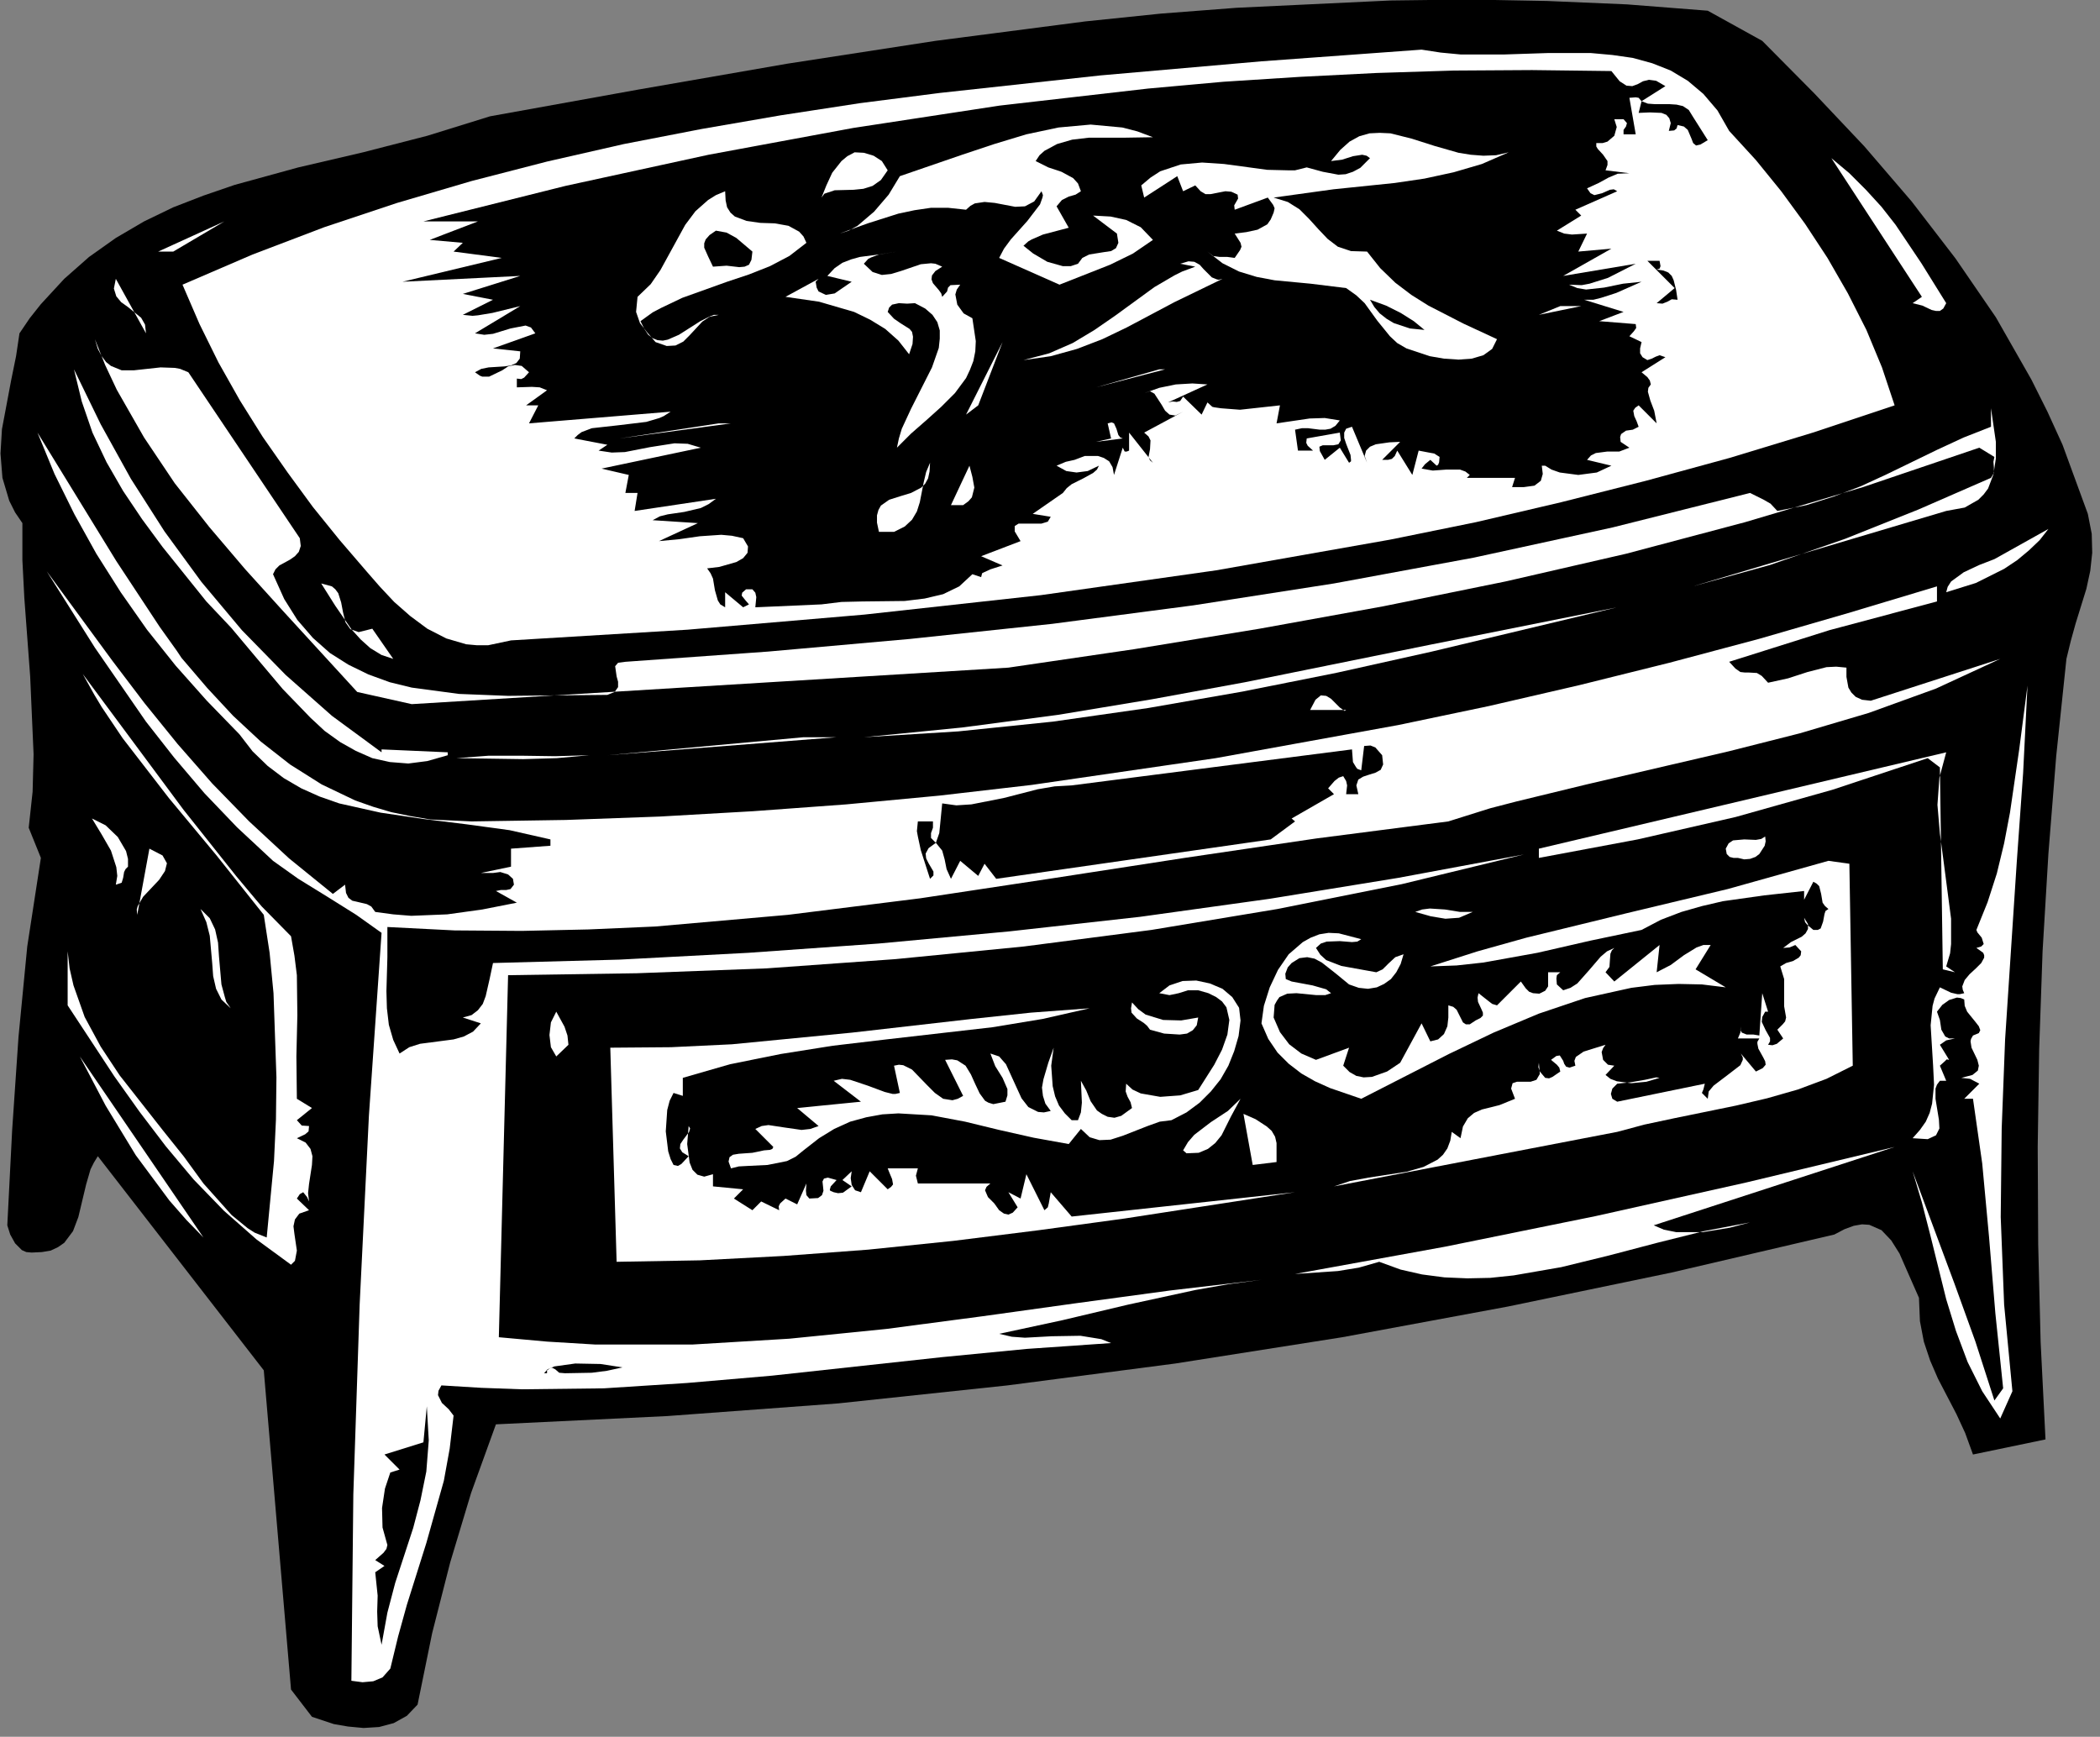<?xml version="1.0" encoding="UTF-8" standalone="no"?>
<svg
   xmlns:dc="http://purl.org/dc/elements/1.1/"
   xmlns:cc="http://creativecommons.org/ns#"
   xmlns:rdf="http://www.w3.org/1999/02/22-rdf-syntax-ns#"
   xmlns:svg="http://www.w3.org/2000/svg"
   xmlns="http://www.w3.org/2000/svg"
   xmlns:sodipodi="http://sodipodi.sourceforge.net/DTD/sodipodi-0.dtd"
   xmlns:inkscape="http://www.inkscape.org/namespaces/inkscape"
   version="1.0"
   width="76.094mm"
   height="62.936mm"
   id="svg118"
   sodipodi:docname="CC002963.WMF">
  <rect width="100%" height="100%" fill="#808080" stroke="none"/>
  <sodipodi:namedview
     pagecolor="#ffffff"
     bordercolor="#666666"
     borderopacity="1"
     objecttolerance="10"
     gridtolerance="10"
     guidetolerance="10"
     inkscape:pageopacity="0"
     inkscape:pageshadow="2"
     inkscape:window-width="640"
     inkscape:window-height="480"
     id="namedview120" />
  <defs
     id="defs6">
    <clipPath
       clipPathUnits="userSpaceOnUse"
       id="clipWmfPath1">
      <path
         d="M 0,0 L 287.467,0 L 287.467,237.733 L 0,237.733 z"
         id="path2" />
    </clipPath>
    <pattern
       id="WMFhbasepattern"
       patternUnits="userSpaceOnUse"
       width="6"
       height="6"
       x="0"
       y="0" />
  </defs>
  <path
     style="fill:#000000;fill-rule:nonzero;fill-opacity:1;stroke:none;"
     clip-path="url(#clipWmfPath1)"
     d="  M 241.344,5.598   L 248.476,12.796   L 255.341,20.061   L 261.806,27.592   L 267.805,35.39   L 273.337,43.454   L 278.202,51.985   L 280.402,56.384   L 282.468,60.916   L 285.934,70.38   L 286.467,73.113   L 286.534,75.712   L 286.267,78.178   L 285.734,80.644   L 284.267,85.376   L 283.601,87.775   L 283.001,90.241   L 281.601,103.571   L 280.535,116.901   L 279.735,130.297   L 279.269,143.693   L 279.069,157.089   L 279.135,170.419   L 279.469,183.815   L 280.135,197.145   L 270.204,199.211   L 269.138,196.278   L 267.938,193.679   L 265.405,188.814   L 264.339,186.348   L 263.472,183.748   L 262.939,180.949   L 262.806,177.75   L 261.073,173.818   L 260.14,171.685   L 259.007,169.886   L 257.674,168.486   L 256.007,167.753   L 255.008,167.686   L 253.874,167.886   L 252.608,168.353   L 251.208,169.086   L 228.947,174.284   L 206.485,178.95   L 183.824,183.149   L 160.963,186.748   L 137.968,189.747   L 114.773,192.213   L 91.379,193.946   L 67.918,195.079   L 64.518,204.476   L 61.652,214.007   L 59.186,223.671   L 57.187,233.468   L 55.72,235.001   L 53.921,236   L 51.921,236.534   L 49.788,236.667   L 47.656,236.467   L 45.723,236.134   L 42.723,235.134   L 39.857,231.402   L 36.125,187.681   L 13.397,158.356   L 12.864,159.222   L 12.397,160.155   L 11.797,162.221   L 10.731,166.687   L 9.998,168.619   L 8.798,170.219   L 7.931,170.819   L 6.932,171.285   L 5.732,171.485   L 4.332,171.552   L 3.599,171.485   L 2.999,171.219   L 2.066,170.286   L 1.4,169.086   L 1,167.82   L 1.666,154.757   L 2.533,142.027   L 3.732,129.63   L 5.599,117.5   L 3.932,113.368   L 4.466,108.436   L 4.599,103.304   L 4.132,92.641   L 3.333,81.91   L 3.066,76.712   L 3.066,71.647   L 2.066,70.18   L 1.266,68.581   L 0.333,65.448   L 0.067,62.116   L 0.267,58.784   L 1.533,52.052   L 2.199,48.786   L 2.666,45.654   L 4.066,43.588   L 5.599,41.655   L 8.798,38.189   L 12.197,35.19   L 15.863,32.591   L 19.729,30.325   L 23.728,28.392   L 27.86,26.792   L 32.126,25.326   L 40.857,22.927   L 49.722,20.861   L 58.52,18.595   L 67.118,15.929   L 87.446,12.263   L 107.775,8.731   L 128.104,5.598   L 148.632,2.933   L 158.963,1.866   L 169.361,1.066   L 190.423,0.067   L 201.087,-0.067   L 211.884,0.133   L 222.815,0.6   L 233.879,1.466   L 241.344,5.598  z "
     id="path8" />
  <path
     style="fill:#ffffff;fill-rule:nonzero;fill-opacity:1;stroke:none;"
     clip-path="url(#clipWmfPath1)"
     d="  M 236.812,17.928   L 240.478,21.927   L 243.943,26.193   L 247.209,30.658   L 250.275,35.323   L 253.075,40.189   L 255.607,45.187   L 257.74,50.319   L 259.473,55.518   L 248.276,59.25   L 236.878,62.716   L 225.414,65.848   L 213.817,68.781   L 202.153,71.513   L 190.356,73.913   L 166.561,78.111   L 142.567,81.51   L 118.373,84.176   L 94.178,86.242   L 69.984,87.709   L 66.851,88.375   L 65.318,88.375   L 63.852,88.242   L 61.119,87.442   L 58.52,86.109   L 56.187,84.376   L 53.987,82.444   L 51.988,80.311   L 50.188,78.245   L 46.523,73.979   L 42.857,69.447   L 39.391,64.715   L 35.992,59.85   L 32.859,54.851   L 29.926,49.653   L 27.327,44.388   L 24.994,38.989   L 34.592,34.857   L 44.39,31.125   L 54.387,27.792   L 64.585,24.793   L 74.916,22.127   L 85.447,19.728   L 96.111,17.662   L 106.909,15.796   L 117.773,14.129   L 128.703,12.73   L 150.698,10.33   L 172.76,8.398   L 194.688,6.798   L 197.288,7.198   L 200.087,7.465   L 205.886,7.465   L 211.951,7.265   L 217.883,7.265   L 220.815,7.531   L 223.615,7.931   L 226.281,8.664   L 228.814,9.664   L 231.146,11.064   L 233.279,12.863   L 235.212,15.129   L 236.812,17.928  z "
     id="path10" />
  <path
     style="fill:#000000;fill-rule:nonzero;fill-opacity:1;stroke:none;"
     clip-path="url(#clipWmfPath1)"
     d="  M 220.682,9.731   L 221.815,11.13   L 222.748,11.73   L 223.548,11.797   L 224.281,11.53   L 225.014,11.13   L 225.814,10.93   L 226.814,11.064   L 228.08,11.797   L 224.815,13.863   L 225.681,14.196   L 226.614,14.263   L 228.614,14.263   L 229.613,14.329   L 230.48,14.529   L 231.28,15.062   L 231.813,15.929   L 233.879,19.195   L 232.879,19.794   L 232.279,19.928   L 231.88,19.595   L 231.68,19.061   L 231.146,17.795   L 230.613,17.328   L 229.747,17.129   L 229.613,17.595   L 229.28,17.862   L 228.547,17.928   L 228.814,16.862   L 228.614,16.195   L 228.214,15.729   L 227.547,15.462   L 225.948,15.396   L 224.415,15.462   L 224.815,13.863   L 224.415,13.396   L 224.015,13.33   L 223.148,13.396   L 224.015,18.395   L 222.348,18.395   L 222.348,17.795   L 222.682,17.328   L 222.815,16.862   L 222.348,16.329   L 221.082,16.329   L 221.415,17.395   L 221.082,18.595   L 220.149,19.395   L 219.482,19.595   L 218.616,19.595   L 218.616,20.061   L 218.816,20.394   L 219.549,21.194   L 220.149,22.06   L 220.149,22.594   L 219.882,23.327   L 223.148,23.727   L 221.549,23.793   L 220.282,24.327   L 218.949,25.06   L 217.35,25.793   L 217.816,26.459   L 218.349,26.726   L 219.416,26.459   L 220.482,25.993   L 221.015,25.926   L 221.482,26.193   L 215.75,28.725   L 216.55,29.525   L 213.217,31.591   L 214.217,31.991   L 215.283,32.124   L 217.35,31.991   L 216.15,34.457   L 220.682,34.057   L 214.084,37.789   L 224.015,36.123   L 220.216,38.056   L 217.683,38.856   L 216.616,39.056   L 214.884,38.989   L 216.017,39.456   L 217.216,39.656   L 219.682,39.389   L 222.282,38.856   L 224.815,38.589   L 221.349,40.122   L 219.282,40.789   L 218.483,40.989   L 218.216,41.055   L 216.95,41.055   L 222.348,42.721   L 219.016,43.988   L 224.015,44.388   L 224.081,44.921   L 223.748,45.387   L 223.148,46.054   L 224.815,46.854   L 224.615,47.72   L 224.615,48.386   L 224.948,48.92   L 225.614,49.32   L 226.214,49.12   L 226.747,48.853   L 227.281,48.653   L 228.08,48.92   L 224.815,50.986   L 225.614,51.652   L 225.948,52.119   L 226.081,52.652   L 225.748,53.118   L 225.681,53.652   L 226.014,54.851   L 226.547,56.251   L 226.881,57.984   L 224.415,55.518   L 223.948,55.851   L 223.681,56.251   L 223.815,56.984   L 224.148,57.717   L 224.415,58.45   L 223.615,58.85   L 222.682,58.983   L 222.015,59.45   L 221.882,59.85   L 221.949,60.516   L 223.148,61.316   L 221.749,61.849   L 220.082,61.849   L 218.549,62.049   L 217.883,62.383   L 217.35,62.982   L 220.682,63.782   L 218.683,64.715   L 216.15,65.048   L 213.617,64.715   L 212.484,64.315   L 211.618,63.782   L 211.151,63.782   L 211.284,64.915   L 211.018,65.848   L 210.151,66.515   L 208.685,66.715   L 207.085,66.715   L 207.485,65.448   L 200.887,65.448   L 201.287,65.048   L 200.687,64.582   L 199.954,64.315   L 198.087,64.315   L 196.221,64.449   L 194.688,64.182   L 195.155,63.582   L 195.888,62.982   L 196.754,63.782   L 196.954,63.649   L 197.088,63.316   L 197.154,62.582   L 196.421,62.116   L 195.688,61.983   L 194.288,61.716   L 193.422,65.048   L 191.356,61.716   L 191.022,62.449   L 190.622,62.849   L 190.089,62.982   L 189.289,62.982   L 191.756,60.516   L 190.289,60.583   L 188.423,60.85   L 187.623,61.183   L 187.09,61.716   L 186.89,62.449   L 187.223,63.382   L 185.157,58.45   L 184.357,58.717   L 184.091,59.25   L 184.091,59.983   L 184.357,60.783   L 184.957,62.316   L 185.024,62.982   L 185.024,63.182   L 184.757,63.382   L 183.491,61.316   L 181.425,62.982   L 180.758,61.783   L 180.691,61.183   L 181.158,60.983   L 181.891,60.983   L 182.624,60.983   L 183.291,60.85   L 183.624,60.316   L 183.491,59.25   L 178.959,60.05   L 178.892,60.65   L 179.092,61.05   L 179.825,61.716   L 177.759,61.716   L 177.359,58.85   L 178.292,58.65   L 179.158,58.65   L 180.758,58.85   L 181.491,58.85   L 182.224,58.717   L 182.891,58.317   L 183.491,57.584   L 181.425,57.251   L 179.358,57.317   L 174.826,57.984   L 175.293,55.518   L 169.827,56.118   L 167.228,55.918   L 166.295,55.784   L 166.028,55.718   L 165.362,55.118   L 164.562,56.784   L 162.029,54.318   L 161.629,54.918   L 161.163,55.051   L 160.563,54.985   L 159.963,55.118   L 165.362,52.652   L 163.295,52.519   L 161.029,52.652   L 158.763,53.118   L 156.697,53.852   L 157.497,53.585   L 158.097,53.918   L 159.096,55.451   L 159.563,56.251   L 160.163,56.784   L 160.963,56.917   L 162.029,56.384   L 156.697,59.25   L 157.297,59.783   L 157.563,60.316   L 157.497,61.516   L 157.297,62.582   L 157.497,63.049   L 157.897,63.382   L 154.631,59.25   L 154.631,61.716   L 154.298,61.849   L 154.031,61.849   L 153.764,61.316   L 152.565,65.048   L 152.365,63.982   L 151.898,63.182   L 151.165,62.716   L 150.365,62.449   L 148.566,62.449   L 147.166,62.982   L 145.966,63.249   L 144.7,63.782   L 146.033,64.515   L 147.432,64.715   L 148.965,64.515   L 150.498,63.782   L 150.232,64.315   L 149.699,64.782   L 148.366,65.515   L 146.766,66.315   L 146.099,66.848   L 145.566,67.514   L 141.434,70.38   L 143.9,70.78   L 143.5,71.447   L 142.634,71.713   L 140.434,71.713   L 139.501,71.713   L 138.968,72.046   L 138.968,72.78   L 139.768,74.113   L 134.369,76.179   L 137.302,77.445   L 135.635,77.978   L 134.769,78.378   L 134.502,78.511   L 134.369,79.045   L 133.169,78.645   L 131.37,80.311   L 129.17,81.377   L 126.637,81.977   L 123.905,82.31   L 118.106,82.377   L 115.24,82.444   L 112.507,82.777   L 103.443,83.177   L 103.576,81.777   L 103.443,81.177   L 103.043,80.711   L 102.176,80.711   L 101.643,81.177   L 101.576,81.577   L 102.11,82.244   L 102.576,82.777   L 101.776,83.177   L 99.31,81.111   L 99.31,83.177   L 98.644,82.777   L 98.311,82.244   L 97.911,80.844   L 97.644,79.244   L 97.311,78.511   L 96.844,77.845   L 98.51,77.645   L 100.843,76.978   L 101.776,76.445   L 102.376,75.712   L 102.443,74.846   L 101.776,73.713   L 100.243,73.379   L 98.777,73.246   L 95.844,73.446   L 93.045,73.846   L 90.246,74.113   L 95.578,71.647   L 89.379,71.247   L 90.379,70.714   L 91.445,70.447   L 93.712,70.114   L 95.978,69.58   L 97.044,69.047   L 98.044,68.314   L 86.913,69.98   L 87.313,67.514   L 85.647,67.514   L 86.113,65.048   L 82.381,64.182   L 95.978,61.316   L 94.178,60.783   L 92.379,60.716   L 88.979,61.249   L 85.58,61.916   L 83.781,61.983   L 81.981,61.716   L 83.181,60.916   L 78.648,60.05   L 79.115,59.583   L 79.648,59.183   L 81.048,58.65   L 84.647,58.25   L 88.513,57.784   L 90.312,57.251   L 90.912,56.984   L 91.845,56.384   L 72.45,57.984   L 73.716,55.518   L 72.05,55.518   L 74.916,53.452   L 73.916,53.052   L 72.85,52.985   L 70.784,53.052   L 70.784,51.852   L 71.383,51.919   L 71.783,51.719   L 72.45,50.986   L 71.45,50.119   L 70.517,49.986   L 69.584,50.186   L 68.784,50.719   L 66.984,51.586   L 66.051,51.586   L 65.718,51.452   L 65.052,50.986   L 65.918,50.519   L 66.918,50.319   L 69.051,50.186   L 69.984,50.053   L 70.717,49.719   L 71.183,49.12   L 71.25,48.12   L 67.518,47.72   L 73.316,45.654   L 72.716,44.854   L 71.983,44.587   L 69.917,44.987   L 67.518,45.721   L 66.318,45.854   L 65.052,45.654   L 71.25,41.922   L 67.451,42.855   L 65.451,43.188   L 64.718,43.255   L 63.385,43.121   L 67.518,41.055   L 63.385,40.255   L 71.25,37.789   L 55.121,38.589   L 68.717,35.323   L 62.119,34.457   L 63.385,33.257   L 58.853,32.857   L 65.451,30.325   L 57.987,30.325   L 77.449,25.46   L 97.044,21.194   L 116.84,17.528   L 136.902,14.463   L 157.23,12.13   L 167.561,11.197   L 177.959,10.53   L 188.49,9.997   L 199.087,9.664   L 209.818,9.597   L 220.682,9.731  z "
     id="path12" />
  <path
     style="fill:#ffffff;fill-rule:nonzero;fill-opacity:1;stroke:none;"
     clip-path="url(#clipWmfPath1)"
     d="  M 157.897,18.795   L 153.831,18.861   L 149.099,18.861   L 146.833,19.128   L 144.766,19.728   L 143.034,20.661   L 142.367,21.261   L 141.834,22.06   L 143.567,22.927   L 145.366,23.527   L 146.966,24.393   L 147.632,25.126   L 148.032,26.193   L 147.299,26.659   L 146.366,26.926   L 145.433,27.392   L 144.7,28.259   L 146.366,31.191   L 142.834,32.124   L 141.301,32.791   L 140.834,33.057   L 140.167,33.657   L 141.501,34.724   L 143.433,35.857   L 145.566,36.456   L 146.633,36.456   L 147.632,36.123   L 148.232,35.323   L 149.165,34.857   L 151.232,34.524   L 152.165,34.39   L 152.831,33.99   L 153.164,33.257   L 152.965,31.991   L 149.699,29.525   L 152.098,29.658   L 154.231,30.125   L 156.23,31.125   L 157.897,32.857   L 155.164,34.724   L 152.031,36.257   L 145.1,38.989   L 136.835,35.323   L 137.501,34.057   L 138.435,32.791   L 140.701,30.258   L 142.434,27.992   L 142.767,27.059   L 142.834,26.726   L 142.634,26.193   L 141.634,27.592   L 140.367,28.259   L 139.034,28.325   L 137.635,28.059   L 136.235,27.792   L 134.835,27.659   L 133.502,27.859   L 132.903,28.192   L 132.303,28.725   L 129.837,28.459   L 127.504,28.459   L 125.238,28.792   L 123.038,29.258   L 118.839,30.591   L 114.973,31.991   L 116.24,31.591   L 117.439,30.925   L 119.706,28.992   L 121.705,26.659   L 123.238,24.127   L 131.769,21.194   L 136.168,19.728   L 140.567,18.395   L 144.966,17.462   L 149.365,17.062   L 153.698,17.462   L 155.764,17.995   L 157.897,18.795  z "
     id="path14" />
  <path
     style="fill:#ffffff;fill-rule:nonzero;fill-opacity:1;stroke:none;"
     clip-path="url(#clipWmfPath1)"
     d="  M 206.619,20.861   L 202.953,22.46   L 199.087,23.593   L 195.088,24.46   L 191.022,25.06   L 182.624,25.926   L 174.426,27.059   L 176.359,27.659   L 177.959,28.659   L 179.292,29.992   L 180.558,31.391   L 181.825,32.724   L 183.224,33.791   L 185.024,34.39   L 187.223,34.457   L 189.023,36.723   L 191.089,38.722   L 193.289,40.389   L 195.621,41.855   L 200.42,44.321   L 205.019,46.454   L 204.353,47.787   L 203.153,48.653   L 201.553,49.12   L 199.754,49.253   L 197.754,49.12   L 195.821,48.786   L 192.622,47.72   L 191.356,46.987   L 190.356,46.054   L 188.623,43.921   L 186.89,41.522   L 185.757,40.455   L 184.357,39.456   L 179.492,38.856   L 174.56,38.389   L 172.093,37.923   L 169.694,37.19   L 167.428,36.057   L 165.362,34.457   L 166.095,35.057   L 167.028,35.19   L 168.094,35.19   L 169.094,35.323   L 169.827,34.257   L 170.027,33.791   L 169.894,33.257   L 169.094,31.991   L 170.694,31.791   L 172.227,31.458   L 173.56,30.725   L 174.026,30.058   L 174.426,29.125   L 174.56,28.525   L 174.36,28.059   L 173.626,27.059   L 169.094,28.725   L 169.027,28.125   L 169.294,27.659   L 169.561,27.192   L 169.494,26.659   L 168.628,26.259   L 167.828,26.193   L 166.428,26.459   L 165.762,26.593   L 165.095,26.593   L 164.429,26.193   L 163.695,25.393   L 162.029,26.193   L 161.229,24.127   L 158.763,25.726   L 156.697,27.059   L 156.297,25.393   L 157.563,24.327   L 158.896,23.46   L 161.696,22.527   L 164.629,22.26   L 167.628,22.46   L 173.56,23.26   L 176.359,23.327   L 177.359,23.327   L 178.959,22.927   L 181.158,23.527   L 183.291,23.927   L 184.291,23.86   L 185.29,23.527   L 186.29,22.994   L 187.223,22.06   L 187.623,21.661   L 187.157,21.327   L 186.557,21.194   L 185.29,21.394   L 183.824,21.861   L 182.291,22.06   L 183.557,20.528   L 184.824,19.395   L 186.157,18.661   L 187.557,18.262   L 188.956,18.195   L 190.423,18.262   L 193.355,18.995   L 196.488,19.994   L 199.754,20.927   L 201.42,21.194   L 203.153,21.327   L 204.886,21.261   L 206.619,20.861  z "
     id="path16" />
  <path
     style="fill:#ffffff;fill-rule:nonzero;fill-opacity:1;stroke:none;"
     clip-path="url(#clipWmfPath1)"
     d="  M 121.572,23.327   L 120.639,24.66   L 119.506,25.46   L 118.239,25.859   L 116.906,25.993   L 114.307,26.059   L 113.307,26.393   L 112.907,26.526   L 112.507,27.059   L 113.174,25.393   L 113.974,23.66   L 115.24,22.06   L 116.04,21.394   L 117.04,20.861   L 118.306,20.927   L 119.639,21.327   L 120.772,22.06   L 121.572,23.327  z "
     id="path18" />
  <path
     style="fill:#ffffff;fill-rule:nonzero;fill-opacity:1;stroke:none;"
     clip-path="url(#clipWmfPath1)"
     d="  M 266.538,41.522   L 266.138,42.255   L 265.672,42.588   L 265.139,42.588   L 264.539,42.455   L 263.272,41.855   L 261.939,41.522   L 263.206,40.655   L 250.809,21.661   L 253.275,23.727   L 255.541,25.993   L 257.674,28.325   L 259.606,30.791   L 263.139,36.057   L 266.538,41.522  z "
     id="path20" />
  <path
     style="fill:#ffffff;fill-rule:nonzero;fill-opacity:1;stroke:none;"
     clip-path="url(#clipWmfPath1)"
     d="  M 110.441,33.257   L 108.108,35.057   L 105.442,36.456   L 102.576,37.589   L 99.577,38.589   L 93.445,40.789   L 90.512,42.188   L 89.379,42.788   L 87.713,43.988   L 88.246,45.054   L 88.779,45.854   L 89.379,46.32   L 90.046,46.587   L 90.779,46.654   L 91.445,46.52   L 92.978,45.854   L 95.911,43.988   L 97.244,43.321   L 97.777,43.121   L 98.444,43.121   L 97.177,43.388   L 96.178,44.054   L 94.445,45.92   L 93.578,46.787   L 92.512,47.32   L 91.312,47.387   L 89.779,46.854   L 88.579,45.454   L 87.646,44.254   L 87.113,42.721   L 87.313,40.655   L 89.113,38.922   L 90.446,36.99   L 92.712,32.857   L 93.845,30.791   L 95.245,28.925   L 96.978,27.392   L 98.044,26.726   L 99.31,26.193   L 99.377,27.459   L 99.577,28.392   L 100.043,29.125   L 100.643,29.658   L 102.243,30.258   L 104.109,30.525   L 106.109,30.591   L 107.975,30.925   L 109.441,31.724   L 110.041,32.391   L 110.441,33.257  z "
     id="path22" />
  <path
     style="fill:#ffffff;fill-rule:nonzero;fill-opacity:1;stroke:none;"
     clip-path="url(#clipWmfPath1)"
     d="  M 21.662,34.457   L 30.726,30.325   L 23.728,34.457   L 21.662,34.457  z "
     id="path24" />
  <path
     style="fill:#000000;fill-rule:nonzero;fill-opacity:1;stroke:none;"
     clip-path="url(#clipWmfPath1)"
     d="  M 103.043,34.457   L 102.909,35.59   L 102.576,36.257   L 101.976,36.523   L 101.243,36.59   L 99.51,36.39   L 97.644,36.523   L 96.978,35.123   L 96.444,33.924   L 96.444,33.324   L 96.644,32.791   L 97.177,32.191   L 98.044,31.591   L 99.51,31.858   L 100.843,32.591   L 103.043,34.457  z "
     id="path26" />
  <path
     style="fill:#ffffff;fill-rule:nonzero;fill-opacity:1;stroke:none;"
     clip-path="url(#clipWmfPath1)"
     d="  M 122.838,34.457   L 120.372,34.857   L 119.306,35.257   L 118.906,35.457   L 118.306,36.123   L 119.506,37.256   L 120.772,37.656   L 122.038,37.523   L 123.371,37.123   L 126.104,36.19   L 127.504,36.057   L 128.104,36.123   L 129.037,36.523   L 128.104,37.123   L 127.637,37.723   L 127.57,38.256   L 127.77,38.789   L 128.57,39.722   L 128.903,40.189   L 129.037,40.655   L 129.703,39.922   L 129.837,39.389   L 130.17,39.056   L 131.503,38.989   L 131.036,39.656   L 130.836,40.322   L 131.103,41.722   L 131.969,42.921   L 133.169,43.588   L 133.636,46.72   L 133.569,48.12   L 133.302,49.453   L 132.836,50.652   L 132.303,51.785   L 130.77,53.852   L 128.903,55.718   L 126.904,57.517   L 124.771,59.383   L 122.838,61.316   L 123.105,60.05   L 123.505,58.717   L 124.771,55.984   L 127.637,50.319   L 128.57,47.653   L 128.703,46.387   L 128.703,45.254   L 128.37,44.121   L 127.704,43.121   L 126.704,42.255   L 125.304,41.522   L 124.238,41.588   L 123.105,41.522   L 122.172,41.722   L 121.772,42.122   L 121.572,42.721   L 122.438,43.654   L 123.305,44.254   L 124.571,45.054   L 124.904,45.454   L 125.038,46.12   L 124.971,47.12   L 124.504,48.52   L 123.038,46.654   L 121.239,45.054   L 119.172,43.788   L 116.973,42.721   L 112.174,41.322   L 107.575,40.655   L 112.107,38.189   L 111.707,38.589   L 111.841,39.389   L 112.107,39.922   L 113.107,40.389   L 114.307,40.189   L 115.373,39.456   L 116.64,38.589   L 113.307,37.789   L 114.307,36.723   L 115.373,35.99   L 116.573,35.523   L 117.773,35.19   L 120.305,34.857   L 122.838,34.457  z "
     id="path28" />
  <path
     style="fill:#000000;fill-rule:nonzero;fill-opacity:1;stroke:none;"
     clip-path="url(#clipWmfPath1)"
     d="  M 227.281,35.723   L 227.414,36.456   L 227.281,36.79   L 226.881,36.923   L 227.814,37.056   L 228.48,37.323   L 228.947,37.789   L 229.214,38.389   L 229.547,39.722   L 229.747,41.055   L 228.947,40.989   L 228.347,41.322   L 227.681,41.588   L 226.881,41.522   L 229.347,39.456   L 225.614,35.723   L 227.281,35.723  z "
     id="path30" />
  <path
     style="fill:#ffffff;fill-rule:nonzero;fill-opacity:1;stroke:none;"
     clip-path="url(#clipWmfPath1)"
     d="  M 167.428,38.189   L 160.829,41.388   L 154.298,44.854   L 150.965,46.454   L 147.499,47.787   L 143.9,48.786   L 140.167,49.32   L 143.7,48.386   L 146.899,46.987   L 149.899,45.187   L 152.698,43.255   L 158.097,39.322   L 160.829,37.723   L 161.896,37.19   L 163.695,36.523   L 161.629,36.123   L 162.762,35.79   L 163.562,35.857   L 164.295,36.257   L 164.828,36.856   L 165.962,37.989   L 166.628,38.256   L 166.895,38.323   L 167.428,38.189  z "
     id="path32" />
  <path
     style="fill:#ffffff;fill-rule:nonzero;fill-opacity:1;stroke:none;"
     clip-path="url(#clipWmfPath1)"
     d="  M 19.995,45.654   L 19.862,44.454   L 19.329,43.521   L 17.529,42.055   L 16.596,41.388   L 15.93,40.589   L 15.596,39.522   L 15.863,38.189   L 19.995,45.654  z "
     id="path34" />
  <path
     style="fill:#000000;fill-rule:nonzero;fill-opacity:1;stroke:none;"
     clip-path="url(#clipWmfPath1)"
     d="  M 195.088,45.187   L 193.089,44.987   L 190.889,44.254   L 189.889,43.654   L 188.956,42.921   L 188.223,42.055   L 187.623,41.055   L 189.823,41.855   L 191.822,42.855   L 193.622,43.988   L 195.088,45.187  z "
     id="path36" />
  <path
     style="fill:#ffffff;fill-rule:nonzero;fill-opacity:1;stroke:none;"
     clip-path="url(#clipWmfPath1)"
     d="  M 210.751,43.121   L 213.684,41.922   L 216.55,41.922   L 210.751,43.121  z "
     id="path38" />
  <path
     style="fill:#ffffff;fill-rule:nonzero;fill-opacity:1;stroke:none;"
     clip-path="url(#clipWmfPath1)"
     d="  M 25.794,50.986   L 41.057,73.713   L 41.19,74.779   L 40.924,75.579   L 40.391,76.179   L 39.724,76.645   L 38.258,77.445   L 37.725,77.978   L 37.391,78.645   L 38.924,82.044   L 40.724,84.91   L 42.857,87.376   L 45.19,89.442   L 47.722,91.041   L 50.455,92.374   L 53.388,93.44   L 56.387,94.174   L 62.852,95.04   L 69.584,95.307   L 83.181,95.173   L 84.18,94.773   L 84.647,94.107   L 84.647,93.374   L 84.447,92.641   L 84.247,91.241   L 84.647,90.775   L 85.647,90.641   L 105.176,89.242   L 124.638,87.509   L 144.1,85.443   L 163.429,82.91   L 182.691,79.911   L 201.82,76.379   L 220.815,72.246   L 239.678,67.514   L 241.544,68.447   L 242.477,68.981   L 243.41,69.98   L 247.409,69.181   L 251.208,67.981   L 254.874,66.581   L 258.34,64.982   L 265.338,61.583   L 268.938,59.917   L 272.67,58.45   L 272.67,55.918   L 273.337,60.516   L 273.337,62.782   L 273.003,64.982   L 272.27,66.915   L 271.67,67.714   L 270.937,68.447   L 269.071,69.514   L 266.538,69.98   L 231.813,80.311   L 242.41,77.378   L 252.741,73.779   L 262.739,69.78   L 272.67,65.448   L 273.07,64.782   L 273.07,64.049   L 273.003,63.249   L 273.137,62.582   L 271.07,61.316   L 255.141,66.715   L 239.011,71.513   L 222.682,75.845   L 206.152,79.644   L 189.423,83.043   L 172.493,86.109   L 155.364,88.908   L 138.101,91.441   L 56.387,96.44   L 48.922,94.773   L 38.724,83.643   L 33.592,77.978   L 28.66,72.18   L 23.928,66.181   L 19.729,59.917   L 15.996,53.385   L 14.397,49.986   L 12.997,46.454   L 13.397,47.787   L 13.93,48.786   L 14.53,49.586   L 15.196,50.119   L 16.663,50.719   L 18.329,50.719   L 21.995,50.319   L 23.928,50.386   L 24.661,50.519   L 25.794,50.986  z "
     id="path40" />
  <path
     style="fill:#ffffff;fill-rule:nonzero;fill-opacity:1;stroke:none;"
     clip-path="url(#clipWmfPath1)"
     d="  M 132.303,56.784   L 137.302,46.854   L 133.969,55.518   L 132.303,56.784  z "
     id="path42" />
  <path
     style="fill:#ffffff;fill-rule:nonzero;fill-opacity:1;stroke:none;"
     clip-path="url(#clipWmfPath1)"
     d="  M 52.255,103.038   L 52.255,102.638   L 61.319,103.038   L 61.319,103.438   L 58.52,104.237   L 55.92,104.571   L 53.388,104.371   L 50.988,103.838   L 48.722,102.838   L 46.589,101.638   L 44.456,100.105   L 42.523,98.306   L 38.724,94.374   L 35.125,90.108   L 31.659,85.976   L 28.26,82.377   L 22.262,74.912   L 19.462,71.113   L 16.863,67.248   L 14.597,63.316   L 12.664,59.25   L 11.197,54.985   L 10.131,50.586   L 13.797,58.117   L 17.929,65.582   L 22.528,72.78   L 27.594,79.711   L 33.126,86.309   L 39.124,92.441   L 45.456,98.039   L 52.255,103.038  z "
     id="path44" />
  <path
     style="fill:#ffffff;fill-rule:nonzero;fill-opacity:1;stroke:none;"
     clip-path="url(#clipWmfPath1)"
     d="  M 150.099,53.052   L 158.763,50.586   L 159.563,50.586   L 150.099,53.052  z "
     id="path46" />
  <path
     style="fill:#ffffff;fill-rule:nonzero;fill-opacity:1;stroke:none;"
     clip-path="url(#clipWmfPath1)"
     d="  M 84.847,60.05   L 98.444,57.984   L 100.11,57.984   L 84.847,60.05  z "
     id="path48" />
  <path
     style="fill:#ffffff;fill-rule:nonzero;fill-opacity:1;stroke:none;"
     clip-path="url(#clipWmfPath1)"
     d="  M 153.764,60.05   L 150.099,60.516   L 152.165,60.05   L 151.698,57.984   L 152.231,57.85   L 152.565,57.984   L 152.898,58.717   L 153.164,59.583   L 153.431,59.917   L 153.764,60.05  z "
     id="path50" />
  <path
     style="fill:#ffffff;fill-rule:nonzero;fill-opacity:1;stroke:none;"
     clip-path="url(#clipWmfPath1)"
     d="  M 64.585,112.502   L 77.515,112.302   L 90.379,111.835   L 103.176,111.102   L 115.906,110.169   L 128.637,108.969   L 141.301,107.503   L 166.495,103.838   L 191.489,99.305   L 203.886,96.706   L 216.283,93.84   L 228.614,90.775   L 240.877,87.509   L 253.075,83.976   L 265.272,80.311   L 265.272,82.377   L 250.542,86.309   L 236.812,90.641   L 237.678,91.574   L 238.345,92.041   L 238.945,92.108   L 239.478,92.108   L 240.611,92.174   L 241.277,92.574   L 242.144,93.507   L 244.877,92.907   L 247.543,92.041   L 250.142,91.374   L 251.475,91.308   L 252.875,91.441   L 252.875,92.707   L 253.141,94.174   L 253.541,94.84   L 254.141,95.44   L 255.008,95.84   L 256.207,95.973   L 273.936,90.241   L 265.139,94.307   L 255.941,97.639   L 246.476,100.439   L 236.745,102.904   L 217.283,107.437   L 207.685,109.769   L 204.086,110.702   L 198.354,112.502   L 180.292,114.834   L 162.229,117.5   L 144.1,120.3   L 126.037,123.032   L 107.908,125.298   L 89.713,126.898   L 80.581,127.298   L 71.45,127.498   L 62.252,127.431   L 53.054,126.964   L 53.054,131.097   L 52.921,135.762   L 52.988,138.095   L 53.254,140.361   L 53.854,142.427   L 54.721,144.293   L 56.054,143.426   L 57.52,142.96   L 60.586,142.56   L 62.119,142.36   L 63.519,141.96   L 64.785,141.294   L 65.851,140.161   L 63.385,139.361   L 64.585,139.028   L 65.451,138.361   L 66.118,137.495   L 66.518,136.428   L 67.051,134.096   L 67.518,131.896   L 84.847,131.43   L 102.51,130.497   L 120.305,129.23   L 138.235,127.564   L 156.164,125.565   L 173.893,123.099   L 191.489,120.233   L 208.685,117.034   L 191.955,121.099   L 174.959,124.498   L 157.697,127.364   L 140.234,129.63   L 122.638,131.363   L 104.976,132.629   L 87.246,133.296   L 69.584,133.563   L 68.317,183.149   L 74.916,183.748   L 81.514,184.148   L 94.845,184.148   L 108.108,183.349   L 121.372,182.016   L 134.502,180.283   L 147.432,178.483   L 160.23,176.75   L 172.76,175.284   L 168.228,175.884   L 163.695,176.684   L 154.498,178.683   L 145.5,180.816   L 136.835,182.682   L 138.568,183.082   L 140.367,183.215   L 144.033,183.015   L 147.966,182.949   L 150.032,183.282   L 150.832,183.415   L 152.165,183.948   L 140.634,184.748   L 128.97,185.881   L 105.709,188.414   L 94.112,189.414   L 82.714,190.147   L 71.45,190.28   L 65.918,190.08   L 60.453,189.747   L 60.053,190.48   L 59.986,191.08   L 60.519,192.146   L 61.452,193.013   L 62.119,193.879   L 61.586,198.411   L 60.786,202.81   L 58.386,211.341   L 55.72,219.805   L 54.521,224.137   L 53.454,228.536   L 52.388,229.736   L 51.121,230.269   L 49.655,230.402   L 48.122,230.202   L 48.389,204.676   L 49.255,178.683   L 50.522,152.824   L 52.255,127.764   L 48.789,125.298   L 44.856,122.832   L 40.857,120.366   L 37.391,117.9   L 32.459,113.302   L 27.994,108.636   L 23.861,103.771   L 19.995,98.839   L 12.997,88.708   L 6.399,78.245   L 15.396,90.508   L 19.795,96.306   L 24.328,101.905   L 29.06,107.303   L 34.125,112.502   L 39.591,117.567   L 45.589,122.432   L 47.256,121.166   L 47.389,122.299   L 47.722,122.966   L 48.255,123.365   L 48.855,123.499   L 50.255,123.832   L 50.855,124.165   L 51.388,124.898   L 53.854,125.232   L 56.32,125.431   L 61.252,125.232   L 66.051,124.565   L 70.784,123.632   L 67.918,122.032   L 68.584,121.899   L 69.317,121.899   L 69.917,121.766   L 70.384,121.166   L 70.25,120.366   L 69.584,119.766   L 68.517,119.433   L 67.518,119.566   L 65.851,119.566   L 69.984,118.7   L 69.984,116.234   L 75.383,115.834   L 75.383,114.968   L 69.784,113.701   L 63.919,112.902   L 57.987,112.169   L 52.121,111.302   L 46.456,110.036   L 43.79,109.103   L 41.257,107.97   L 38.858,106.57   L 36.658,104.904   L 34.592,102.904   L 32.792,100.572   L 28.327,95.973   L 24.061,91.174   L 20.129,86.242   L 16.53,81.111   L 13.197,75.845   L 10.198,70.447   L 7.465,64.915   L 5.132,59.25   L 15.93,76.845   L 21.862,85.843   L 24.194,89.108   L 24.861,90.108   L 28.393,94.24   L 31.926,98.039   L 35.725,101.572   L 39.724,104.704   L 44.056,107.437   L 48.655,109.636   L 51.121,110.502   L 53.588,111.235   L 56.187,111.769   L 58.92,112.235   L 64.585,112.502  z "
     id="path52" />
  <path
     style="fill:#ffffff;fill-rule:nonzero;fill-opacity:1;stroke:none;"
     clip-path="url(#clipWmfPath1)"
     d="  M 122.438,72.846   L 120.372,72.846   L 120.105,71.58   L 120.105,70.58   L 120.305,69.847   L 120.639,69.247   L 121.772,68.447   L 123.238,67.981   L 124.771,67.514   L 126.171,66.781   L 126.704,66.248   L 127.104,65.515   L 127.304,64.582   L 127.37,63.382   L 126.837,64.649   L 126.504,66.048   L 125.971,68.781   L 125.571,70.047   L 124.904,71.18   L 123.905,72.113   L 122.438,72.846  z "
     id="path54" />
  <path
     style="fill:#ffffff;fill-rule:nonzero;fill-opacity:1;stroke:none;"
     clip-path="url(#clipWmfPath1)"
     d="  M 131.903,69.181   L 130.236,69.181   L 132.769,63.782   L 133.169,65.315   L 133.436,66.781   L 133.102,68.114   L 132.636,68.647   L 131.903,69.181  z "
     id="path56" />
  <path
     style="fill:#ffffff;fill-rule:nonzero;fill-opacity:1;stroke:none;"
     clip-path="url(#clipWmfPath1)"
     d="  M 266.538,81.111   L 266.738,80.377   L 267.205,79.644   L 268.938,78.378   L 271.07,77.378   L 273.137,76.579   L 280.535,72.446   L 279.335,73.979   L 277.869,75.379   L 276.269,76.712   L 274.47,77.911   L 270.604,79.844   L 266.538,81.111  z "
     id="path58" />
  <path
     style="fill:#ffffff;fill-rule:nonzero;fill-opacity:1;stroke:none;"
     clip-path="url(#clipWmfPath1)"
     d="  M 50.988,86.109   L 53.854,90.241   L 52.255,89.708   L 50.722,88.775   L 49.389,87.575   L 48.122,86.176   L 45.923,82.977   L 43.99,79.911   L 45.456,80.311   L 45.923,80.711   L 46.323,81.244   L 46.722,82.51   L 46.989,83.91   L 47.322,85.243   L 47.989,86.176   L 49.122,86.576   L 50.988,86.109  z "
     id="path60" />
  <path
     style="fill:#ffffff;fill-rule:nonzero;fill-opacity:1;stroke:none;"
     clip-path="url(#clipWmfPath1)"
     d="  M 221.482,83.177   L 196.088,89.242   L 183.224,92.108   L 170.227,94.707   L 157.23,96.973   L 144.167,98.839   L 131.236,100.172   L 118.306,100.972   L 131.769,99.639   L 144.9,97.906   L 157.763,95.773   L 170.494,93.44   L 195.821,88.309   L 221.482,83.177  z "
     id="path62" />
  <path
     style="fill:#ffffff;fill-rule:nonzero;fill-opacity:1;stroke:none;"
     clip-path="url(#clipWmfPath1)"
     d="  M 55.92,89.775   L 62.985,91.441   L 55.92,89.775  z "
     id="path64" />
  <path
     style="fill:#ffffff;fill-rule:nonzero;fill-opacity:1;stroke:none;"
     clip-path="url(#clipWmfPath1)"
     d="  M 67.918,91.041   L 74.916,91.441   L 67.918,91.041  z "
     id="path66" />
  <path
     style="fill:#ffffff;fill-rule:nonzero;fill-opacity:1;stroke:none;"
     clip-path="url(#clipWmfPath1)"
     d="  M 39.857,128.231   L 40.324,130.897   L 40.657,133.563   L 40.724,139.028   L 40.591,144.693   L 40.657,150.491   L 42.723,151.757   L 40.657,153.424   L 41.324,154.157   L 42.324,154.223   L 42.257,154.957   L 41.79,155.356   L 40.657,155.89   L 41.857,156.489   L 42.523,157.356   L 42.79,158.356   L 42.723,159.555   L 42.324,162.155   L 42.19,163.421   L 42.324,164.554   L 42.057,163.954   L 41.524,163.288   L 41.057,163.554   L 40.657,164.154   L 42.324,165.754   L 40.99,166.22   L 40.391,167.02   L 40.191,167.953   L 40.324,169.019   L 40.657,171.285   L 40.457,172.352   L 40.391,172.685   L 39.857,173.218   L 35.125,169.752   L 30.66,165.82   L 26.527,161.555   L 22.728,157.023   L 19.129,152.291   L 15.663,147.425   L 9.265,137.695   L 9.265,130.297   L 9.531,132.629   L 10.064,134.962   L 11.597,139.294   L 13.797,143.36   L 16.396,147.292   L 22.262,154.757   L 25.194,158.422   L 27.86,162.088   L 31.726,166.42   L 33.925,168.22   L 34.859,168.819   L 36.525,169.486   L 37.525,159.022   L 37.791,153.357   L 37.858,147.559   L 37.458,136.029   L 36.925,130.497   L 36.125,125.298   L 29.66,117.167   L 23.128,109.303   L 16.796,101.105   L 13.93,96.84   L 12.93,95.173   L 11.331,92.307   L 25.128,110.902   L 32.326,119.966   L 35.059,123.232   L 35.858,124.165   L 39.857,128.231  z "
     id="path68" />
  <path
     style="fill:#ffffff;fill-rule:nonzero;fill-opacity:1;stroke:none;"
     clip-path="url(#clipWmfPath1)"
     d="  M 275.603,190.547   L 273.936,194.279   L 271.47,190.547   L 269.471,186.548   L 267.871,182.282   L 266.538,177.95   L 264.339,169.086   L 263.206,164.687   L 261.939,160.422   L 267.671,175.817   L 270.537,183.748   L 273.137,191.813   L 274.336,190.147   L 273.27,179.883   L 272.404,169.419   L 271.47,159.355   L 270.204,150.491   L 269.004,150.491   L 271.07,148.425   L 269.804,147.759   L 268.604,147.625   L 270.137,147.225   L 270.871,146.626   L 271.004,145.959   L 270.804,145.159   L 270.004,143.493   L 269.871,142.627   L 269.937,142.293   L 270.204,141.827   L 271.004,141.494   L 271.204,141.094   L 271.004,140.561   L 270.537,139.961   L 269.404,138.561   L 269.071,137.761   L 269.004,136.895   L 268.538,136.695   L 268.005,136.628   L 266.938,136.962   L 266.005,137.628   L 265.272,138.561   L 265.672,139.694   L 265.872,141.027   L 266.405,141.96   L 266.938,142.227   L 267.738,142.227   L 266.538,142.493   L 265.672,143.093   L 266.938,145.159   L 266.605,145.093   L 266.338,145.359   L 265.672,145.959   L 266.538,148.025   L 265.672,148.025   L 265.272,148.558   L 265.072,149.092   L 265.072,150.491   L 265.538,153.357   L 265.605,154.557   L 265.139,155.49   L 264.005,156.023   L 261.939,155.89   L 262.939,154.757   L 263.739,153.624   L 264.272,152.424   L 264.605,151.158   L 264.872,148.558   L 264.739,145.892   L 264.405,140.427   L 264.672,137.761   L 264.939,136.762   L 265.672,135.229   L 267.205,135.962   L 268.071,136.162   L 268.404,136.162   L 269.004,136.029   L 268.804,135.562   L 268.738,135.095   L 269.071,134.229   L 269.737,133.429   L 270.604,132.629   L 271.337,131.896   L 271.737,131.163   L 271.737,130.83   L 271.604,130.497   L 270.671,129.83   L 271.337,129.63   L 271.67,129.297   L 271.404,128.431   L 270.804,127.698   L 270.671,127.364   L 272.204,123.565   L 273.47,119.633   L 274.47,115.501   L 275.27,111.302   L 276.536,102.638   L 277.669,93.907   L 277.069,105.904   L 276.203,118.034   L 274.603,142.36   L 274.136,154.557   L 274.003,166.687   L 274.47,178.683   L 275.603,190.547  z "
     id="path70" />
  <path
     style="fill:#ffffff;fill-rule:nonzero;fill-opacity:1;stroke:none;"
     clip-path="url(#clipWmfPath1)"
     d="  M 184.357,97.239   L 179.425,97.239   L 180.158,95.84   L 180.891,95.24   L 181.625,95.307   L 182.291,95.707   L 183.491,96.906   L 183.957,97.239   L 184.157,97.373   L 184.357,97.239  z "
     id="path72" />
  <path
     style="fill:#ffffff;fill-rule:nonzero;fill-opacity:1;stroke:none;"
     clip-path="url(#clipWmfPath1)"
     d="  M 83.181,103.438   L 110.041,100.972   L 114.573,100.972   L 83.181,103.438  z "
     id="path74" />
  <path
     style="fill:#000000;fill-rule:nonzero;fill-opacity:1;stroke:none;"
     clip-path="url(#clipWmfPath1)"
     d="  M 189.289,103.438   L 189.423,104.704   L 189.089,105.437   L 188.356,105.837   L 187.49,106.104   L 186.69,106.37   L 186.024,106.77   L 185.757,107.57   L 186.024,108.77   L 184.357,108.77   L 184.491,107.57   L 184.357,106.97   L 183.957,106.304   L 183.357,106.503   L 182.758,106.97   L 181.891,107.97   L 182.691,108.77   L 176.892,112.102   L 177.359,112.502   L 174.026,114.968   L 136.435,120.366   L 134.835,118.3   L 133.969,119.966   L 131.503,117.9   L 130.236,120.366   L 129.637,119.033   L 129.37,117.7   L 129.037,116.501   L 128.17,115.434   L 127.171,116.167   L 126.771,116.901   L 126.837,117.567   L 127.171,118.234   L 127.837,119.367   L 127.837,119.9   L 127.37,120.366   L 126.104,116.434   L 125.704,114.568   L 125.571,113.835   L 125.704,112.502   L 127.77,112.502   L 127.77,113.368   L 127.504,114.101   L 127.504,114.768   L 128.17,115.434   L 128.637,114.101   L 128.77,112.768   L 129.037,110.036   L 130.97,110.302   L 133.036,110.169   L 137.435,109.303   L 142.1,108.103   L 144.433,107.703   L 146.766,107.57   L 185.157,102.638   L 185.29,104.371   L 185.69,105.037   L 185.89,105.304   L 186.423,105.504   L 186.823,102.171   L 187.69,102.105   L 188.356,102.371   L 189.289,103.438  z "
     id="path76" />
  <path
     style="fill:#ffffff;fill-rule:nonzero;fill-opacity:1;stroke:none;"
     clip-path="url(#clipWmfPath1)"
     d="  M 266.538,103.038   L 265.605,106.503   L 265.338,110.236   L 265.672,114.168   L 266.205,118.167   L 267.205,125.831   L 267.205,129.297   L 267.071,130.563   L 266.538,132.363   L 267.738,133.163   L 266.072,132.763   L 265.672,105.104   L 264.005,103.838   L 250.942,108.17   L 237.678,111.902   L 224.281,114.968   L 210.751,117.5   L 210.751,116.234   L 238.678,109.636   L 266.538,103.038  z "
     id="path78" />
  <path
     style="fill:#ffffff;fill-rule:nonzero;fill-opacity:1;stroke:none;"
     clip-path="url(#clipWmfPath1)"
     d="  M 80.715,103.438   L 76.249,103.838   L 71.65,103.971   L 62.519,103.838   L 66.918,103.504   L 71.45,103.504   L 76.049,103.571   L 80.715,103.438  z "
     id="path80" />
  <path
     style="fill:#ffffff;fill-rule:nonzero;fill-opacity:1;stroke:none;"
     clip-path="url(#clipWmfPath1)"
     d="  M 17.529,118.7   L 17.196,119.033   L 16.996,119.433   L 16.863,120.233   L 16.663,120.899   L 15.863,121.166   L 16.063,119.966   L 15.93,118.767   L 15.196,116.501   L 13.93,114.301   L 12.597,112.102   L 14.463,113.035   L 16.13,114.635   L 17.263,116.567   L 17.529,117.634   L 17.529,118.7  z "
     id="path82" />
  <path
     style="fill:#ffffff;fill-rule:nonzero;fill-opacity:1;stroke:none;"
     clip-path="url(#clipWmfPath1)"
     d="  M 241.744,114.568   L 241.811,115.234   L 241.677,115.834   L 240.944,116.967   L 240.411,117.367   L 239.678,117.634   L 238.878,117.7   L 238.011,117.5   L 237.412,117.5   L 236.878,117.367   L 236.478,116.967   L 236.345,116.234   L 236.745,115.501   L 237.345,115.101   L 238.878,114.968   L 240.478,115.034   L 241.211,114.901   L 241.744,114.568  z "
     id="path84" />
  <path
     style="fill:#ffffff;fill-rule:nonzero;fill-opacity:1;stroke:none;"
     clip-path="url(#clipWmfPath1)"
     d="  M 18.796,125.298   L 20.462,116.234   L 22.262,117.167   L 22.861,118.234   L 22.595,119.3   L 21.795,120.5   L 19.595,122.832   L 18.862,124.099   L 18.729,124.565   L 18.796,125.298  z "
     id="path86" />
  <path
     style="fill:#ffffff;fill-rule:nonzero;fill-opacity:1;stroke:none;"
     clip-path="url(#clipWmfPath1)"
     d="  M 253.741,145.959   L 250.142,147.759   L 246.21,149.225   L 242.011,150.424   L 237.745,151.424   L 229.28,153.157   L 225.214,154.023   L 221.482,155.023   L 182.691,162.488   L 184.89,161.755   L 187.423,161.288   L 192.622,160.488   L 194.955,159.822   L 196.888,158.822   L 197.621,158.156   L 198.221,157.289   L 198.621,156.223   L 198.821,155.023   L 200.02,155.89   L 200.354,154.29   L 201.02,153.157   L 201.887,152.424   L 202.953,151.957   L 205.352,151.358   L 207.485,150.491   L 206.952,149.092   L 207.152,148.358   L 207.752,148.158   L 208.685,148.158   L 209.618,148.158   L 210.418,147.892   L 210.884,147.092   L 210.751,145.559   L 210.684,146.159   L 210.884,146.759   L 211.618,147.625   L 212.151,147.692   L 212.617,147.492   L 213.684,146.759   L 213.55,146.226   L 213.217,145.826   L 212.417,145.159   L 213.151,144.626   L 213.617,144.559   L 214.084,145.293   L 214.217,145.692   L 214.484,146.092   L 214.95,146.226   L 215.75,145.959   L 215.617,145.293   L 215.817,144.759   L 216.883,144.026   L 219.882,143.093   L 219.549,143.56   L 219.349,144.093   L 219.549,145.159   L 220.216,145.826   L 221.082,145.959   L 219.882,147.225   L 220.549,147.759   L 221.415,148.092   L 223.415,148.358   L 225.481,148.158   L 227.281,147.625   L 226.814,147.559   L 225.281,147.892   L 223.348,148.225   L 221.482,148.425   L 220.815,149.092   L 220.616,149.825   L 220.815,150.491   L 221.482,150.891   L 233.479,148.425   L 233.279,149.225   L 233.079,149.691   L 233.879,150.491   L 234.012,149.491   L 234.679,148.692   L 236.612,147.225   L 238.345,145.892   L 238.678,145.159   L 238.678,144.826   L 238.411,144.293   L 240.478,146.759   L 241.411,146.292   L 241.811,145.826   L 241.744,145.359   L 241.477,144.826   L 240.811,143.626   L 240.678,142.96   L 240.678,142.693   L 240.944,142.227   L 238.011,142.227   L 238.345,141.427   L 238.411,140.561   L 238.345,141.094   L 238.545,141.427   L 239.211,141.694   L 240.144,141.694   L 240.944,141.827   L 241.344,136.029   L 242.144,138.561   L 241.744,138.561   L 241.344,139.294   L 241.277,139.961   L 241.811,141.094   L 242.41,142.16   L 242.41,142.627   L 242.144,143.093   L 242.744,143.16   L 243.344,142.96   L 244.21,142.227   L 243.41,141.027   L 244.143,140.294   L 244.477,139.894   L 244.61,139.361   L 244.343,137.828   L 244.343,136.029   L 244.343,134.096   L 243.81,132.363   L 244.61,131.896   L 245.543,131.63   L 246.343,131.163   L 246.609,130.83   L 246.676,130.297   L 245.876,129.43   L 245.077,129.764   L 244.21,129.83   L 245.276,129.03   L 246.743,128.297   L 247.276,127.831   L 247.609,127.231   L 247.609,126.565   L 247.076,125.698   L 247.209,126.298   L 247.543,126.698   L 248.342,127.364   L 248.942,127.364   L 249.342,127.164   L 249.675,126.231   L 249.875,125.165   L 250.009,124.765   L 250.409,124.498   L 249.942,124.099   L 249.609,123.632   L 249.409,122.432   L 249.142,121.366   L 248.809,121.033   L 248.342,120.766   L 247.076,123.232   L 247.076,122.032   L 241.611,122.632   L 235.945,123.432   L 233.079,124.099   L 230.28,124.898   L 227.481,125.965   L 224.815,127.364   L 217.816,128.831   L 210.551,130.497   L 203.153,131.83   L 199.487,132.23   L 195.888,132.363   L 202.353,130.297   L 209.018,128.431   L 222.682,125.098   L 236.612,121.766   L 250.409,117.9   L 253.275,118.3   L 253.741,145.959  z "
     id="path88" />
  <path
     style="fill:#ffffff;fill-rule:nonzero;fill-opacity:1;stroke:none;"
     clip-path="url(#clipWmfPath1)"
     d="  M 31.593,138.095   L 30.326,136.895   L 29.593,135.429   L 29.193,133.696   L 29.06,131.896   L 28.727,128.164   L 28.26,126.298   L 27.46,124.498   L 28.727,125.765   L 29.46,127.298   L 29.86,129.097   L 29.993,131.03   L 30.326,134.829   L 30.793,136.562   L 30.993,137.228   L 31.593,138.095  z "
     id="path90" />
  <path
     style="fill:#ffffff;fill-rule:nonzero;fill-opacity:1;stroke:none;"
     clip-path="url(#clipWmfPath1)"
     d="  M 201.687,124.898   L 199.82,125.698   L 197.954,125.831   L 195.955,125.498   L 193.822,124.898   L 194.755,124.565   L 195.821,124.432   L 197.887,124.565   L 199.954,124.898   L 201.687,124.898  z "
     id="path92" />
  <path
     style="fill:#ffffff;fill-rule:nonzero;fill-opacity:1;stroke:none;"
     clip-path="url(#clipWmfPath1)"
     d="  M 186.423,128.631   L 185.89,128.964   L 185.157,129.03   L 183.491,128.897   L 181.691,128.964   L 180.891,129.23   L 180.225,129.83   L 180.825,130.763   L 181.625,131.496   L 183.691,132.296   L 188.49,133.163   L 189.356,132.763   L 190.156,131.963   L 191.089,131.097   L 192.222,130.697   L 191.822,132.03   L 191.222,133.163   L 190.489,134.096   L 189.556,134.762   L 188.556,135.229   L 187.357,135.429   L 186.09,135.295   L 184.757,134.829   L 182.891,133.296   L 181.025,131.83   L 180.025,131.297   L 179.025,131.097   L 177.959,131.23   L 176.892,131.896   L 176.359,132.496   L 176.026,133.363   L 176.093,134.096   L 176.892,134.429   L 179.758,134.962   L 181.158,135.362   L 181.625,135.495   L 182.291,136.029   L 181.491,136.295   L 180.292,136.295   L 177.559,136.029   L 176.292,136.095   L 175.226,136.562   L 174.893,137.028   L 174.56,137.628   L 174.426,139.361   L 175.293,141.36   L 176.559,143.027   L 178.225,144.293   L 180.225,145.159   L 184.757,143.493   L 183.957,145.959   L 184.824,146.826   L 185.757,147.359   L 186.757,147.559   L 187.89,147.492   L 189.956,146.759   L 191.756,145.559   L 194.688,140.161   L 195.888,142.627   L 196.954,142.36   L 197.754,141.627   L 198.221,140.561   L 198.354,139.361   L 198.354,137.695   L 199.021,137.895   L 199.487,138.295   L 200.087,139.494   L 200.354,140.027   L 200.753,140.294   L 201.287,140.294   L 202.086,139.761   L 202.753,139.428   L 203.086,139.094   L 203.086,138.694   L 202.886,138.228   L 202.42,137.228   L 202.353,136.628   L 202.486,136.029   L 203.753,137.028   L 204.353,137.495   L 205.019,137.695   L 208.285,134.429   L 208.952,135.362   L 209.418,135.829   L 209.951,136.029   L 210.818,136.095   L 211.618,135.695   L 212.018,135.095   L 212.018,134.429   L 212.018,133.163   L 213.684,133.163   L 213.217,133.563   L 213.151,134.029   L 213.217,134.829   L 214.084,135.629   L 215.083,135.295   L 216.017,134.696   L 217.616,132.896   L 219.216,131.03   L 220.082,130.297   L 221.082,129.83   L 220.749,130.164   L 220.549,130.63   L 220.482,131.496   L 220.416,132.43   L 219.882,133.163   L 221.082,134.429   L 227.281,129.43   L 226.881,133.163   L 228.814,132.163   L 230.613,130.83   L 232.346,129.764   L 233.279,129.43   L 234.279,129.43   L 232.213,132.763   L 236.345,135.229   L 233.079,134.829   L 229.88,134.762   L 226.614,134.896   L 223.415,135.295   L 217.083,136.695   L 210.751,138.828   L 204.553,141.427   L 198.421,144.36   L 186.423,150.491   L 182.158,149.025   L 180.092,148.092   L 178.225,147.025   L 176.492,145.692   L 174.959,144.16   L 173.693,142.293   L 172.76,140.161   L 173.093,137.761   L 173.893,135.229   L 175.026,132.829   L 176.492,130.697   L 178.425,129.03   L 179.492,128.431   L 180.691,127.964   L 181.958,127.764   L 183.357,127.831   L 186.423,128.631  z "
     id="path94" />
  <path
     style="fill:#ffffff;fill-rule:nonzero;fill-opacity:1;stroke:none;"
     clip-path="url(#clipWmfPath1)"
     d="  M 169.894,139.761   L 169.627,141.894   L 169.027,143.96   L 168.228,145.959   L 167.161,147.825   L 165.828,149.491   L 164.295,151.024   L 162.496,152.357   L 160.429,153.424   L 158.83,153.624   L 157.164,154.223   L 153.764,155.556   L 152.098,156.09   L 150.565,156.156   L 149.232,155.756   L 148.032,154.623   L 146.366,156.689   L 141.567,155.823   L 136.835,154.757   L 132.169,153.624   L 127.57,152.757   L 123.038,152.491   L 120.839,152.624   L 118.639,153.024   L 116.44,153.624   L 114.24,154.623   L 112.174,155.89   L 110.041,157.556   L 108.975,158.422   L 107.775,159.022   L 105.109,159.555   L 102.376,159.689   L 101.177,159.755   L 100.11,160.022   L 99.777,159.089   L 99.91,158.489   L 100.377,158.156   L 101.177,158.022   L 103.043,157.889   L 104.642,157.556   L 105.442,157.489   L 105.775,157.356   L 105.909,157.089   L 103.443,154.623   L 104.309,154.223   L 105.242,154.09   L 107.442,154.423   L 109.775,154.757   L 110.974,154.623   L 112.107,154.223   L 109.175,151.757   L 117.906,150.891   L 114.174,148.025   L 115.307,147.759   L 116.44,147.892   L 118.839,148.692   L 121.172,149.558   L 122.238,149.825   L 122.638,149.825   L 123.238,149.691   L 122.438,145.959   L 123.105,145.826   L 123.705,145.892   L 124.904,146.492   L 126.971,148.625   L 128.037,149.691   L 129.17,150.491   L 130.436,150.691   L 131.17,150.491   L 131.903,150.091   L 129.437,145.159   L 130.37,145.093   L 131.103,145.226   L 132.236,145.959   L 132.969,147.159   L 133.569,148.492   L 134.169,149.758   L 134.902,150.758   L 135.369,151.024   L 136.035,151.224   L 137.701,150.891   L 137.968,150.025   L 137.968,149.158   L 137.302,147.625   L 136.302,146.026   L 135.635,144.293   L 136.835,144.693   L 137.768,145.759   L 139.168,148.825   L 139.901,150.424   L 140.834,151.624   L 142.167,152.291   L 142.967,152.357   L 143.9,152.157   L 143.167,151.158   L 142.834,150.091   L 142.7,148.958   L 142.9,147.825   L 143.567,145.559   L 144.3,143.493   L 143.967,145.959   L 144.167,148.758   L 144.5,150.158   L 145.033,151.424   L 145.833,152.491   L 146.766,153.424   L 147.632,153.424   L 148.032,152.357   L 148.166,151.024   L 148.032,148.025   L 148.766,149.358   L 149.365,150.824   L 150.232,152.091   L 150.898,152.557   L 151.698,152.957   L 152.631,153.09   L 153.564,152.824   L 155.031,151.757   L 154.831,150.958   L 154.431,150.225   L 154.164,149.491   L 154.231,148.425   L 155.097,149.225   L 156.23,149.758   L 158.896,150.225   L 161.629,150.025   L 164.095,149.291   L 166.295,145.826   L 167.361,143.76   L 168.094,141.694   L 168.361,139.694   L 167.961,137.961   L 167.361,137.162   L 166.561,136.562   L 165.495,136.029   L 164.095,135.629   L 162.696,135.629   L 161.429,136.029   L 160.163,136.295   L 158.763,136.029   L 160.163,134.962   L 161.962,134.362   L 163.829,134.296   L 165.695,134.696   L 167.428,135.429   L 168.761,136.562   L 169.694,138.028   L 169.894,139.761  z "
     id="path96" />
  <path
     style="fill:#ffffff;fill-rule:nonzero;fill-opacity:1;stroke:none;"
     clip-path="url(#clipWmfPath1)"
     d="  M 164.095,139.361   L 163.895,140.427   L 163.362,141.094   L 162.562,141.56   L 161.563,141.694   L 159.43,141.56   L 157.497,141.027   L 157.097,140.494   L 156.63,140.094   L 155.697,139.494   L 154.964,138.694   L 154.897,138.095   L 155.031,137.295   L 155.897,138.228   L 156.897,138.961   L 159.296,139.694   L 161.762,139.761   L 164.095,139.361  z "
     id="path98" />
  <path
     style="fill:#ffffff;fill-rule:nonzero;fill-opacity:1;stroke:none;"
     clip-path="url(#clipWmfPath1)"
     d="  M 149.232,138.095   L 142.767,139.561   L 135.902,140.694   L 121.372,142.36   L 114.04,143.227   L 106.909,144.36   L 99.977,145.759   L 93.512,147.625   L 93.512,150.091   L 92.245,149.691   L 91.712,150.758   L 91.379,152.024   L 91.179,154.957   L 91.512,157.689   L 91.845,158.755   L 92.245,159.555   L 92.845,159.689   L 93.312,159.422   L 94.311,158.356   L 93.445,157.822   L 93.112,157.289   L 93.178,156.689   L 93.578,156.09   L 94.378,155.023   L 94.511,154.557   L 94.311,154.223   L 94.112,156.689   L 94.445,159.222   L 94.845,160.222   L 95.511,160.888   L 96.444,161.155   L 97.644,160.822   L 97.644,162.488   L 101.776,162.888   L 100.51,164.154   L 103.043,165.754   L 104.243,164.554   L 106.709,165.754   L 106.642,165.22   L 106.842,164.82   L 107.575,164.154   L 109.175,164.954   L 110.441,162.088   L 110.374,163.088   L 110.441,163.687   L 110.841,164.154   L 112.041,164.087   L 112.574,163.687   L 112.774,163.088   L 112.707,162.421   L 112.641,161.821   L 112.841,161.421   L 113.374,161.288   L 114.573,161.621   L 113.774,162.488   L 113.64,162.954   L 113.707,163.088   L 114.174,163.288   L 114.773,163.421   L 115.44,163.354   L 116.64,162.488   L 115.373,161.621   L 116.64,160.422   L 116.506,161.355   L 116.64,162.288   L 117.106,163.021   L 117.906,163.288   L 119.106,160.422   L 121.572,162.888   L 122.038,162.554   L 122.305,162.221   L 122.172,161.488   L 121.838,160.688   L 121.572,160.022   L 125.704,160.022   L 125.438,161.022   L 125.704,162.088   L 135.635,162.088   L 135.102,162.554   L 134.902,163.021   L 135.302,163.954   L 136.168,164.82   L 136.835,165.754   L 137.501,166.22   L 138.101,166.353   L 138.701,166.087   L 139.368,165.354   L 138.101,163.288   L 139.768,164.154   L 140.567,160.822   L 143.034,165.754   L 143.5,165.354   L 143.633,164.82   L 143.9,163.288   L 146.766,166.62   L 177.359,163.288   L 154.031,166.887   L 142.3,168.486   L 130.57,169.952   L 118.906,171.152   L 107.308,172.018   L 95.844,172.618   L 84.447,172.818   L 83.581,143.493   L 91.912,143.426   L 100.243,143.027   L 116.706,141.427   L 133.036,139.561   L 141.167,138.694   L 149.232,138.095  z "
     id="path100" />
  <path
     style="fill:#ffffff;fill-rule:nonzero;fill-opacity:1;stroke:none;"
     clip-path="url(#clipWmfPath1)"
     d="  M 77.849,143.093   L 76.182,144.693   L 75.449,143.426   L 75.249,141.76   L 75.449,140.027   L 76.182,138.561   L 77.315,140.627   L 77.715,141.827   L 77.849,143.093  z "
     id="path102" />
  <path
     style="fill:#ffffff;fill-rule:nonzero;fill-opacity:1;stroke:none;"
     clip-path="url(#clipWmfPath1)"
     d="  M 27.86,169.486   L 25.527,167.086   L 23.195,164.421   L 18.596,158.222   L 14.463,151.424   L 10.931,144.693   L 27.86,169.486  z "
     id="path104" />
  <path
     style="fill:#ffffff;fill-rule:nonzero;fill-opacity:1;stroke:none;"
     clip-path="url(#clipWmfPath1)"
     d="  M 169.894,150.491   L 168.561,152.957   L 167.295,155.49   L 166.428,156.556   L 165.428,157.356   L 164.162,157.889   L 162.496,157.956   L 162.029,157.556   L 162.696,156.423   L 163.562,155.423   L 165.828,153.69   L 168.161,152.157   L 169.894,150.491  z "
     id="path106" />
  <path
     style="fill:#ffffff;fill-rule:nonzero;fill-opacity:1;stroke:none;"
     clip-path="url(#clipWmfPath1)"
     d="  M 174.826,157.556   L 174.826,159.155   L 171.56,159.555   L 170.294,152.557   L 171.96,153.29   L 173.493,154.29   L 174.16,154.89   L 174.626,155.69   L 174.826,156.556   L 174.826,157.556  z "
     id="path108" />
  <path
     style="fill:#ffffff;fill-rule:nonzero;fill-opacity:1;stroke:none;"
     clip-path="url(#clipWmfPath1)"
     d="  M 226.481,167.82   L 227.881,168.419   L 229.547,168.753   L 233.213,168.753   L 236.878,168.153   L 239.678,167.42   L 233.346,168.619   L 226.947,170.219   L 220.349,171.952   L 213.817,173.551   L 207.285,174.684   L 204.086,175.018   L 200.953,175.084   L 197.821,174.951   L 194.755,174.551   L 191.822,173.885   L 188.89,172.818   L 186.09,173.618   L 183.224,174.085   L 177.359,174.484   L 197.887,170.752   L 218.549,166.553   L 239.145,161.955   L 259.473,157.089   L 226.481,167.82  z "
     id="path110" />
  <path
     style="fill:#ffffff;fill-rule:nonzero;fill-opacity:1;stroke:none;"
     clip-path="url(#clipWmfPath1)"
     d="  M 40.657,186.414   L 41.057,194.679   L 40.657,186.414  z "
     id="path112" />
  <path
     style="fill:#000000;fill-rule:nonzero;fill-opacity:1;stroke:none;"
     clip-path="url(#clipWmfPath1)"
     d="  M 85.247,187.281   L 83.114,187.747   L 81.048,188.014   L 77.382,188.081   L 76.582,188.014   L 76.049,187.547   L 75.516,187.281   L 74.916,187.681   L 74.916,188.081   L 74.516,188.081   L 74.983,187.547   L 75.916,187.148   L 78.782,186.748   L 82.248,186.814   L 85.247,187.281  z "
     id="path114" />
  <path
     style="fill:#000000;fill-rule:nonzero;fill-opacity:1;stroke:none;"
     clip-path="url(#clipWmfPath1)"
     d="  M 52.255,225.27   L 51.721,222.738   L 51.655,220.738   L 51.721,218.539   L 51.388,215.34   L 52.654,214.473   L 51.388,213.673   L 52.521,212.674   L 52.921,212.141   L 53.054,211.607   L 52.388,209.208   L 52.321,206.542   L 52.721,203.876   L 53.454,201.677   L 54.721,201.277   L 52.654,199.211   L 57.987,197.545   L 58.453,192.613   L 58.72,197.278   L 58.386,201.543   L 57.587,205.476   L 56.587,209.275   L 54.121,216.806   L 53.054,220.871   L 52.255,225.27  z "
     id="path116" />
</svg>
